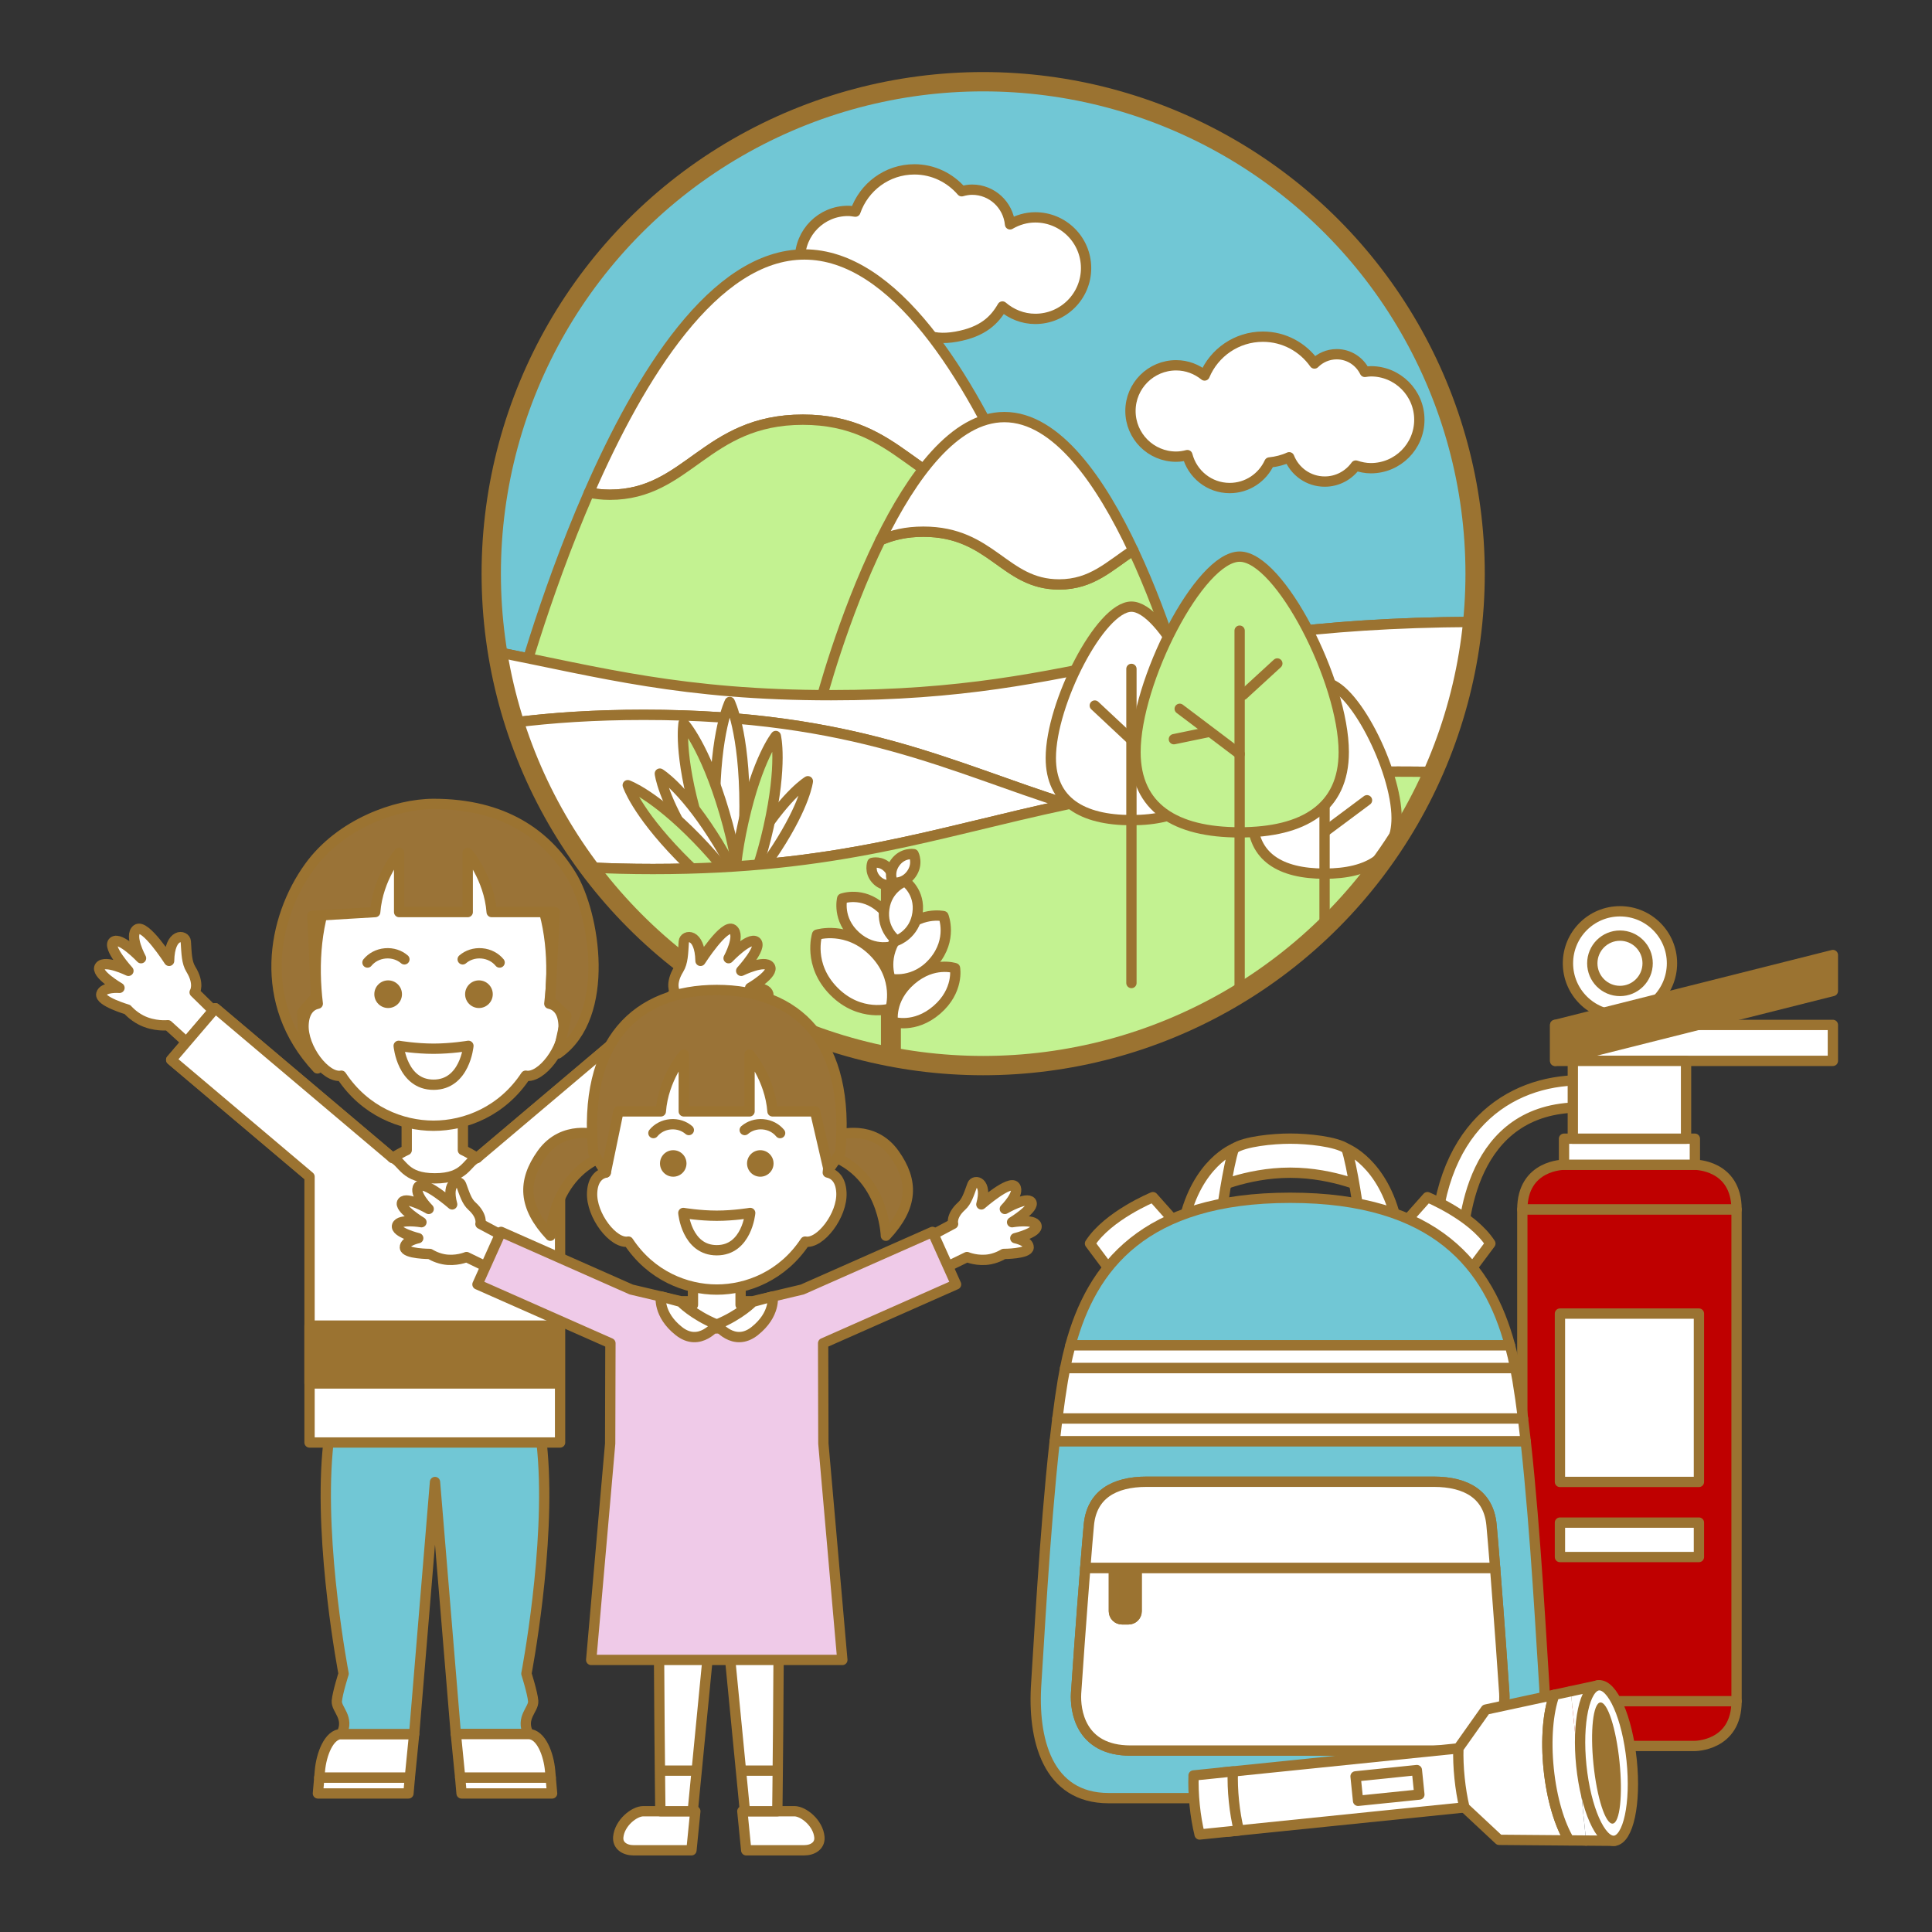 <?xml version="1.0" encoding="UTF-8"?><svg xmlns="http://www.w3.org/2000/svg" xmlns:xlink="http://www.w3.org/1999/xlink" viewBox="0 0 375 375"><rect x="0" y="0" width="375" height="375" fill="#333333" stroke="none"/><defs><style>.cls-1{clip-path:url(#clippath);}.cls-2,.cls-3{fill:none;}.cls-2,.cls-4{stroke-width:0px;}.cls-5{fill:#9a7337;}.cls-5,.cls-6,.cls-3,.cls-7,.cls-8,.cls-9,.cls-10,.cls-11,.cls-12{stroke:#9b7331;stroke-linecap:round;stroke-linejoin:round;}.cls-5,.cls-6,.cls-7,.cls-8,.cls-9,.cls-10,.cls-11{stroke-width:2px;}.cls-6,.cls-4{fill:#9b7331;}.cls-3{stroke-width:3.75px;}.cls-7{fill:#bf0000;}.cls-8{fill:#c3f291;}.cls-9{fill:#efcae8;}.cls-10,.cls-12{fill:#fff;}.cls-11{fill:#71c7d5;}.cls-12{stroke-width:3.146px;}</style><clipPath id="clippath"><rect class="cls-2" y="-465.159" width="375" height="375"/></clipPath></defs><g id="_レイヤー_1"><path class="cls-11" d="M285.856,120.714c.3-3.083.463-6.206.463-9.368,0-52.735-42.75-95.485-95.485-95.485s-95.485,42.75-95.485,95.485c0,5.185.427,10.267,1.222,15.228,19.864,3.92,36.054,8.361,64.755,8.361,50.79,0,62.404-13.905,124.53-14.221Z"/><path class="cls-10" d="M200.955,42.189c-1.796,0-3.458.516-4.907,1.356-.36-3.77-3.499-6.73-7.363-6.73-.705,0-1.372.129-2.018.312-2.234-2.584-5.496-4.253-9.179-4.253-5.327,0-9.808,3.441-11.462,8.206-.471-.073-.944-.145-1.435-.145-5.144,0-9.316,4.17-9.316,9.315s4.172,9.315,9.316,9.315c3.026,0,2.41-.437,4.11-2.673,0,2.436,7.259,3.73,7.638,3.695.886,3.857,3.999,5.693,9.247,4.763,5.249-.93,7.485-3.257,8.986-5.86,1.724,1.478,3.934,2.404,6.384,2.404,5.441,0,9.852-4.411,9.852-9.852s-4.411-9.852-9.852-9.852Z"/><path class="cls-10" d="M155.84,81.462c-18.944,0-22.284,14.566-37.485,14.566-1.456,0-2.776-.168-4.038-.41,9.864-22.616,24.337-46.225,41.805-46.225,17.445,0,31.9,23.542,41.764,46.127-1.411.309-2.905.508-4.564.508-15.201,0-18.539-14.566-37.483-14.566Z"/><path class="cls-8" d="M118.356,96.028c15.201,0,18.541-14.566,37.485-14.566,18.944,0,22.282,14.566,37.483,14.566,1.658,0,3.153-.199,4.564-.508,9.093,20.821,14.287,40.829,14.287,40.829h-112.101s5.177-19.946,14.244-40.731c1.262.242,2.582.41,4.038.41Z"/><path class="cls-8" d="M205.573,113.439c6.404,0,9.822-3.671,14.391-6.618,6.777,14.431,10.694,29.528,10.694,29.528h-71.414s4.284-16.505,11.644-31.498c2.284-.986,4.955-1.651,8.339-1.651,13.314,0,15.662,10.238,26.346,10.238Z"/><path class="cls-10" d="M194.951,80.954c10.207,0,18.808,12.655,25.012,25.867-4.57,2.947-7.987,6.618-14.391,6.618-10.684,0-13.032-10.238-26.346-10.238-3.385,0-6.056.665-8.339,1.651,6.12-12.471,14.366-23.898,24.064-23.898Z"/><path class="cls-10" d="M207.253,156.104c16.414-3.483,35.699-6.33,64.045-6.33,2.37,0,4.673.021,6.92.059,3.996-9.058,6.637-18.845,7.638-29.119-62.125.315-73.74,14.221-124.53,14.221-28.701,0-44.891-4.441-64.755-8.361.749,4.675,1.835,9.237,3.237,13.659,7.411-.931,15.681-1.485,25.153-1.485,41.168,0,59.85,10.369,82.291,17.356Z"/><path class="cls-10" d="M207.253,156.104c-22.441-6.987-41.124-17.356-82.291-17.356-9.472,0-17.743.554-25.153,1.485,3.244,10.233,8.159,19.722,14.436,28.139,3.937.198,8.084.307,12.494.307,35.878,0,54.624-7.08,80.515-12.575Z"/><path class="cls-10" d="M141.643,136.253s-2.872,5.719-2.872,20.267,2.872,20.267,2.872,20.267c0,0,2.872-5.719,2.872-20.267s-2.872-20.267-2.872-20.267Z"/><path class="cls-8" d="M132.688,140.331s-1.068,5.89,2.771,18.945c3.84,13.055,7.927,17.429,7.927,17.429,0,0,1.068-5.89-2.771-18.945-3.84-13.055-7.927-17.429-7.927-17.429Z"/><path class="cls-10" d="M128.075,150.156s.521,4.867,6.544,14.22c6.023,9.353,10.238,11.841,10.238,11.841,0,0-.521-4.867-6.544-14.22-6.023-9.353-10.238-11.841-10.238-11.841Z"/><path class="cls-10" d="M156.806,151.639s-3.875,2.266-9.434,10.823c-5.559,8.557-6.055,13.019-6.055,13.019,0,0,3.875-2.266,9.434-10.823s6.055-13.019,6.055-13.019Z"/><path class="cls-8" d="M121.844,152.403s1.606,5.084,10.053,13.771,13.484,10.435,13.484,10.435c0,0-1.606-5.084-10.053-13.771-8.448-8.688-13.484-10.435-13.484-10.435Z"/><path class="cls-8" d="M150.584,142.855s-3.521,4.301-6.285,16.629c-2.764,12.328-1.417,17.72-1.417,17.72,0,0,3.521-4.301,6.285-16.629,2.764-12.328,1.417-17.72,1.417-17.72Z"/><path class="cls-10" d="M266.087,72.067c-.401,0-.783.07-1.171.119-.99-2.025-3.05-3.432-5.457-3.432-1.691,0-3.219.69-4.323,1.803-2.222-3.141-5.866-5.207-10.007-5.207-5.097,0-9.465,3.109-11.318,7.532-1.519-1.22-3.422-1.979-5.522-1.979-4.897,0-8.867,3.97-8.867,8.867s3.97,8.867,8.867,8.867c.758,0,1.478-.123,2.18-.301.946,3.669,4.247,6.392,8.212,6.392,3.429,0,6.367-2.041,7.713-4.964,1.354-.141,2.644-.466,3.832-1.01,1.086,2.76,3.76,4.721,6.906,4.721,2.487,0,4.677-1.234,6.025-3.11.929.306,1.901.512,2.931.512,5.194,0,9.405-4.211,9.405-9.405s-4.211-9.405-9.405-9.405Z"/><path class="cls-8" d="M271.299,149.774c-28.346,0-47.631,2.847-64.045,6.33-25.891,5.495-44.637,12.575-80.515,12.575-4.41,0-8.557-.109-12.494-.307,17.408,23.342,45.232,38.459,76.589,38.459,34.954,0,65.506-18.792,82.145-46.814,1.944-3.273,3.691-6.674,5.24-10.185-2.247-.039-4.55-.059-6.92-.059Z"/><path class="cls-10" d="M219.61,117.751c-6.032,0-15.649,18.796-15.649,29.374,0,8.393,6.032,12.064,15.649,12.064s15.649-3.672,15.649-12.064c0-10.578-9.616-29.374-15.649-29.374Z"/><line class="cls-10" x1="219.61" y1="190.804" x2="219.61" y2="129.832"/><path class="cls-10" d="M257.096,132.542c-5.391,0-13.986,16.799-13.986,26.252,0,7.501,5.391,10.782,13.986,10.782s13.986-3.282,13.986-10.782c0-9.454-8.594-26.252-13.986-26.252Z"/><line class="cls-10" x1="257.096" y1="179.278" x2="257.096" y2="156.705"/><line class="cls-10" x1="219.497" y1="143.495" x2="212.496" y2="136.946"/><path class="cls-8" d="M240.611,108.041c-7.79,0-20.211,24.276-20.211,37.938,0,10.839,7.791,15.582,20.211,15.582s20.211-4.742,20.211-15.582c0-13.662-12.42-37.938-20.211-37.938Z"/><line class="cls-10" x1="240.611" y1="192.335" x2="240.611" y2="122.412"/><line class="cls-10" x1="241.278" y1="134.88" x2="247.929" y2="128.778"/><line class="cls-10" x1="240.611" y1="146.358" x2="228.981" y2="137.579"/><line class="cls-10" x1="234.401" y1="142.122" x2="227.852" y2="143.477"/><line class="cls-10" x1="257.283" y1="161.332" x2="265.336" y2="155.329"/><polygon class="cls-10" points="173.86 204.838 171.993 203.936 171.993 170.708 173.86 170.708 173.86 204.838"/><path class="cls-10" d="M158.596,181.416s-1.845,5.858,3.272,11.007c5.118,5.149,10.987,3.339,10.987,3.339,0,0,1.845-5.858-3.272-11.007-5.118-5.149-10.987-3.339-10.987-3.339Z"/><path class="cls-10" d="M163.467,174.409s-1.023,4.031,2.633,7.316c3.657,3.285,7.555,1.837,7.555,1.837,0,0,1.023-4.031-2.633-7.316-3.657-3.285-7.555-1.837-7.555-1.837Z"/><path class="cls-10" d="M185.37,187.919s-4.197-1.421-8.526,2.316c-4.329,3.737-3.537,8.096-3.537,8.096,0,0,4.197,1.421,8.526-2.316,4.329-3.737,3.537-8.096,3.537-8.096Z"/><path class="cls-10" d="M183.128,177.819s-4.724-1.049-8.416,3.318c-3.692,4.367-1.872,8.851-1.872,8.851,0,0,4.724,1.049,8.416-3.318,3.692-4.367,1.872-8.851,1.872-8.851Z"/><path class="cls-10" d="M175.681,171.051s-3.456,1.168-4.044,5.305c-.588,4.137,2.405,6.222,2.405,6.222,0,0,3.456-1.168,4.044-5.305.588-4.137-2.405-6.222-2.405-6.222Z"/><path class="cls-10" d="M169.318,167.483s-.647,1.681.738,3.209c1.385,1.529,3.121,1.05,3.121,1.05,0,0,.647-1.681-.738-3.209s-3.121-1.05-3.121-1.05Z"/><path class="cls-10" d="M177.335,165.784s-2.122-.349-3.574,1.64c-1.452,1.99-.472,3.904-.472,3.904,0,0,2.122.349,3.574-1.64,1.452-1.99.472-3.904.472-3.904Z"/><circle class="cls-3" cx="190.834" cy="111.346" r="95.485"/><path class="cls-7" d="M328.908,226.076s8.156-.067,8.156,8.691h-41.582c0-8.758,8.156-8.691,8.156-8.691h25.27Z"/><path class="cls-7" d="M303.638,338.889s-8.156.067-8.156-8.691h41.582c0,8.758-8.156,8.691-8.156,8.691h-25.27Z"/><rect class="cls-7" x="295.482" y="234.766" width="41.582" height="95.432"/><rect class="cls-10" x="302.784" y="295.536" width="26.978" height="6.681"/><rect class="cls-10" x="302.784" y="254.965" width="26.978" height="32.676"/><rect class="cls-10" x="303.572" y="221.023" width="25.402" height="5.053"/><circle class="cls-10" cx="314.435" cy="186.975" r="10.095"/><circle class="cls-10" cx="314.435" cy="186.975" r="5.371"/><rect class="cls-10" x="301.858" y="198.936" width="53.902" height="6.979"/><polygon class="cls-6" points="355.76 192.35 301.858 205.915 301.858 198.936 355.76 185.371 355.76 192.35"/><path class="cls-10" d="M288.496,310.936c-1.455,0-2.635-1.18-2.635-2.635,0-25.281-2.011-31.172-3.955-36.869-1.77-5.187-3.441-10.086-3.441-27.229,0-25.451,14.605-34.519,28.273-34.519,1.455,0,2.635,1.18,2.635,2.635s-1.18,2.635-2.635,2.635c-21.345,0-23.004,22.388-23.004,29.25,0,16.268,1.535,20.766,3.159,25.527,2.083,6.104,4.236,12.417,4.236,38.571,0,1.455-1.18,2.635-2.635,2.635Z"/><rect class="cls-10" x="305.284" y="205.915" width="21.978" height="15.107"/><rect class="cls-6" x="284.223" y="304.686" width="8.711" height="21.037"/><path class="cls-10" d="M230.49,239.901l-6.706-7.533s-8.727,3.583-12.217,9.002l5.695,7.624"/><path class="cls-10" d="M270.357,239.901l6.706-7.533s8.727,3.583,12.217,9.002l-5.695,7.624"/><path class="cls-10" d="M239.509,222.937c2.061-1.378,7.48-1.929,10.915-1.929,3.435,0,8.854.551,10.914,1.929,2.061,1.378,4.656,8.084,4.656,8.084,0,0-6.87-3.399-15.57-3.399s-15.57,3.399-15.57,3.399c0,0,2.595-6.706,4.656-8.084Z"/><path class="cls-10" d="M263.91,236.441s-1.47-10.472-2.572-13.503c0,0,7.165,2.756,9.737,14.238l-7.165-.735Z"/><path class="cls-10" d="M236.937,236.441s1.47-10.472,2.572-13.503c0,0-7.165,2.756-9.737,14.238l7.165-.735Z"/><path class="cls-11" d="M250.423,232.489c28.439,0,38.562,13.455,42.662,28.646h-85.325c4.101-15.191,14.223-28.646,42.662-28.646Z"/><path class="cls-11" d="M296.132,279.731h-91.417c-1.987,17.937-3.142,40.815-3.568,46.806-.792,11.137,2.177,22.481,14.051,22.481h35.226s19.196,0,35.226,0c11.874,0,14.843-11.344,14.051-22.481-.426-5.992-1.581-28.87-3.568-46.806ZM281.416,339.784h-61.986c-9.829,0-10.748-7.9-10.564-11.115.134-2.341,1.047-15.005,1.782-24.343.274-3.486.524-6.511.699-8.359.545-5.761,4.777-8.359,11.207-8.359h55.739c6.43,0,10.662,2.598,11.207,8.359.175,1.848.425,4.874.699,8.359.735,9.338,1.648,22.002,1.782,24.343.184,3.215-.735,11.115-10.564,11.115Z"/><path class="cls-10" d="M281.416,339.784h-61.986c-9.829,0-10.748-7.9-10.564-11.115.134-2.341,1.047-15.005,1.782-24.343h5.56v8.418c0,.869.704,1.573,1.573,1.573h1.263c.869,0,1.573-.704,1.573-1.573v-8.418h69.581c.735,9.338,1.648,22.002,1.782,24.343.184,3.215-.735,11.115-10.564,11.115Z"/><path class="cls-6" d="M220.617,312.743c0,.869-.704,1.573-1.573,1.573h-1.263c-.869,0-1.573-.704-1.573-1.573v-8.418h4.409v8.418Z"/><path class="cls-10" d="M216.208,304.325h-5.56c.274-3.486.524-6.511.699-8.359.545-5.761,4.777-8.359,11.207-8.359h55.739c6.43,0,10.662,2.598,11.207,8.359.175,1.848.425,4.874.699,8.359h-69.581s-4.409,0-4.409,0Z"/><path class="cls-10" d="M295.613,275.32c.179,1.426.352,2.903.519,4.412h-91.417c.167-1.509.34-2.986.519-4.412h90.379Z"/><path class="cls-10" d="M206.738,265.546c.293-1.48.63-2.954,1.023-4.412h85.325c.394,1.458.73,2.932,1.023,4.412h-87.372Z"/><path class="cls-10" d="M294.555,267.963c.374,2.232.726,4.712,1.058,7.357h-90.379c.332-2.645.684-5.125,1.058-7.357.135-.807.286-1.613.446-2.417h87.372c.16.805.311,1.611.446,2.417Z"/><rect class="cls-10" x="237.69" y="341.608" width="47.314" height="11.521" transform="translate(-34.001 28.407) rotate(-5.842)"/><rect class="cls-10" x="263.328" y="344.167" width="11.96" height="4.774" transform="translate(-33.877 29.213) rotate(-5.842)"/><polyline class="cls-10" points="304.888 328.273 310.276 327.112 313.365 357.295 307.853 357.25"/><path class="cls-10" d="M283.068,339.405l-.005-.049.008-.011,3.401-4.805,1.921-2.713,13.305-2.866c-1.213,3.385-1.691,8.608-1.1,14.392.592,5.784,2.118,10.801,3.991,13.871l-13.609-.112-2.43-2.268-4.304-4.017-.01-.009-.005-.049c-.395-1.662-.72-3.584-.931-5.646s-.282-4.01-.232-5.717Z"/><path class="cls-10" d="M240.469,355.295l-.01-.009-.005-.049c-.407-1.658-.739-3.576-.95-5.634s-.274-4.004-.211-5.71l-.005-.049.008-.011-7.622.78-.008.011.005.049c-.063,1.706,0,3.652.211,5.71s.543,3.977.95,5.634l.005.049.01.009,7.622-.78Z"/><path class="cls-10" d="M307.853,357.25l-3.264-.027c-1.873-3.069-3.4-8.087-3.991-13.871-.592-5.784-.113-11.006,1.1-14.392l3.191-.687"/><ellipse class="cls-10" cx="311.821" cy="342.204" rx="4.913" ry="15.17" transform="translate(-33.213 33.518) rotate(-5.842)"/><ellipse class="cls-4" cx="311.821" cy="342.204" rx="2.538" ry="11.817" transform="translate(-33.213 33.518) rotate(-5.842)"/><path class="cls-10" d="M37.78,192.605s1.043-1.585-.727-4.467c-.82-1.335-.833-2.993-.989-5.387-.085-1.295-3.129-1.85-3.241,3.753,0,0-4.659-7.287-6.256-6.104s.807,5.587.807,5.587c0,0-4.013-4.23-5.343-3.208-1.33,1.022,2.896,5.66,2.896,5.66,0,0-4.563-2.227-5.552-.855-.99,1.371,3.816,4.157,3.816,4.157,0,0-3.159-.258-3.528,1.178s5.064,3.03,5.064,3.03c0,0,1.016,1.196,2.639,2.034,2.553,1.318,5.224,1.014,5.224,1.014l4.046,3.675,5.323-5.976-4.178-4.091Z"/><polygon class="cls-10" points="61.707 348.106 79.281 348.106 79.551 345.016 61.977 345.016 61.707 348.106"/><path class="cls-10" d="M62.095,343.671l-.118,1.345h17.574l.837-8.436h-14.098c-2.479,0-3.926,4.024-4.194,7.091Z"/><path class="cls-11" d="M102.176,324.858s4.736-24.589,3.124-43.016c-.831-9.491-1.948-16.284-1.948-16.284h-37.837s-1.116,6.793-1.947,16.284c-1.612,18.427,3.124,43.016,3.124,43.016,0,0-1.173,3.675-1.315,5.308-.143,1.633,2.542,3.208.912,6.414h14.099l4.046-48.924,4.046,48.924h14.099c-1.63-3.206,1.055-4.781.912-6.414-.143-1.633-1.315-5.308-1.315-5.308Z"/><polygon class="cls-10" points="107.162 348.106 89.588 348.106 89.318 345.016 106.891 345.016 107.162 348.106"/><path class="cls-10" d="M106.774,343.671l.118,1.345h-17.574s-.837-8.436-.837-8.436h14.098c2.479,0,3.926,4.024,4.194,7.091Z"/><polygon class="cls-10" points="76.179 224.747 41.797 195.695 33.23 205.71 67.612 234.763 76.179 224.747"/><path class="cls-10" d="M131.011,192.605s-1.043-1.585.727-4.467c.82-1.335.833-2.993.989-5.387.085-1.295,3.129-1.85,3.241,3.753,0,0,4.659-7.287,6.256-6.104,1.597,1.183-.807,5.587-.807,5.587,0,0,4.013-4.23,5.343-3.208,1.33,1.022-2.896,5.66-2.896,5.66,0,0,4.563-2.227,5.552-.855.99,1.371-3.816,4.157-3.816,4.157,0,0,3.159-.258,3.528,1.178.369,1.436-5.064,3.03-5.064,3.03,0,0-1.016,1.196-2.639,2.034-2.553,1.318-5.224,1.014-5.224,1.014l-4.046,3.675-5.323-5.976,4.178-4.091Z"/><polygon class="cls-10" points="92.612 224.747 126.994 195.695 135.561 205.71 101.179 234.763 92.612 224.747"/><polygon class="cls-10" points="92.612 224.747 76.179 224.747 41.797 195.695 33.23 205.71 60.08 228.398 60.08 279.986 108.711 279.986 108.711 229.353 135.561 205.71 126.994 195.695 92.612 224.747"/><path class="cls-10" d="M92.612,224.747c-2.152-1.277-2.764-1.514-2.764-1.514v-11.238h-10.905v11.238s-.613.236-2.764,1.514c2.095.805,2.201,3.969,8.217,3.969s6.122-3.163,8.217-3.969Z"/><rect class="cls-6" x="60.08" y="257.303" width="48.198" height="11.223"/><path class="cls-10" d="M83.771,160.205c.13,0,.251.011.38.012.129-.002.25-.012.38-.012h-.76Z"/><path class="cls-10" d="M106.623,194.814c1.87-15.38-2.233-34.357-22.472-34.596-20.239.24-24.342,19.216-22.472,34.596-1.306.271-2.621,1.344-2.76,4.042-.236,4.58,4.312,10.512,7.338,9.935,4.551,6.895,11.67,9.712,17.893,9.712s13.342-2.816,17.894-9.712c3.026.577,7.574-5.355,7.338-9.935-.139-2.698-1.454-3.771-2.76-4.042Z"/><circle class="cls-4" cx="75.339" cy="192.972" r="2.684"/><circle class="cls-4" cx="92.962" cy="192.972" r="2.684"/><path class="cls-10" d="M71.326,186.827c.798-.977,2.03-1.656,3.458-1.779,1.428-.123,2.758.335,3.711,1.161"/><path class="cls-10" d="M96.975,186.827c-.798-.977-2.03-1.656-3.458-1.779-1.428-.123-2.758.335-3.711,1.161"/><path class="cls-10" d="M84.151,203.554c-3.457,0-6.767-.558-6.767-.558,0,0,.667,7.547,6.767,7.547s6.767-7.547,6.767-7.547c0,0-3.31.558-6.767.558Z"/><path class="cls-5" d="M84.151,156.039c-7.306,0-18.086,3.873-24.107,12.207-7.219,9.994-10.274,26.438,1.571,39.133l-2.683-5.31-.276-5.593,2.697-3.026-.726-15.689,12.2-.728c.5-6.664,4.645-11.495,4.645-11.495v11.495h13.315v-11.495s4.146,4.831,4.646,11.495h12.248l-.892,17.205,3.133,2.948-1.607,7.296h0c10.393-7.309,7.101-27.238,2.574-34.598-4.89-7.949-13.112-13.846-26.737-13.846Z"/><path class="cls-10" d="M120.002,356.594c.241-2.757,3.093-5.038,4.858-5.038h10.102l-.752,7.583h-11.246c-1.72,0-3.099-.932-2.961-2.545Z"/><path class="cls-10" d="M127.854,299.579c0,26.655.32,51.978.32,51.978h6.288l3.724-38.339"/><path class="cls-10" d="M159.048,356.594c-.241-2.757-3.093-5.038-4.858-5.038h-10.102s.752,7.583.752,7.583h11.246c1.72,0,3.099-.932,2.961-2.545Z"/><path class="cls-10" d="M151.196,299.579c0,26.655-.32,51.978-.32,51.978h-6.288s-3.724-38.339-3.724-38.339"/><path class="cls-10" d="M93.254,237.555s.471-1.539-1.657-3.461c-.986-.891-1.391-2.236-2.089-4.147-.378-1.033-2.987-.76-1.742,3.826,0,0-5.527-4.818-6.545-3.475-1.018,1.343,1.988,4.353,1.988,4.353,0,0-4.273-2.485-5.112-1.337-.838,1.149,3.705,3.915,3.705,3.915,0,0-4.243-.724-4.721.628s4.095,2.473,4.095,2.473c0,0-2.632.543-2.59,1.799s4.842,1.259,4.842,1.259c0,0,1.112.731,2.632,1.026,2.391.464,4.492-.42,4.492-.42l4.168,2.025,2.906-6.131-4.374-2.333Z"/><path class="cls-10" d="M184.994,237.555s-.471-1.539,1.657-3.461c.986-.891,1.391-2.236,2.089-4.147.378-1.033,2.987-.76,1.742,3.826,0,0,5.527-4.818,6.545-3.475,1.018,1.343-1.988,4.353-1.988,4.353,0,0,4.273-2.485,5.112-1.337.838,1.149-3.705,3.915-3.705,3.915,0,0,4.243-.724,4.721.628s-4.095,2.473-4.095,2.473c0,0,2.632.543,2.59,1.799-.042,1.256-4.842,1.259-4.842,1.259,0,0-1.112.731-2.632,1.026-2.391.464-4.492-.42-4.492-.42l-4.168,2.025-2.906-6.131,4.374-2.333Z"/><polygon class="cls-9" points="159.768 260.72 185.572 249.302 180.989 239.111 155.709 250.297 146.09 252.574 132.158 252.574 122.538 250.297 97.259 239.111 92.676 249.302 118.481 260.72 118.431 280.207 114.751 322.195 163.497 322.195 159.816 280.207 159.768 260.72"/><path class="cls-10" d="M146.09,254.554c-1.824-1.083-2.344-1.283-2.344-1.283v-9.527h-9.245v9.527s-.519.2-2.344,1.283c1.776.683,4.24,3.295,6.966,3.295s5.191-2.613,6.966-3.295Z"/><path class="cls-10" d="M132.138,252.69s2.387,2.515,6.986,4.406c0,0-3.292,4.494-7.364,1.261-4.072-3.232-3.484-6.717-3.484-6.717l3.862,1.049Z"/><path class="cls-10" d="M146.11,252.69s-2.387,2.515-6.986,4.406c0,0,3.292,4.494,7.364,1.261,4.072-3.232,3.484-6.717,3.484-6.717l-3.862,1.049Z"/><line class="cls-10" x1="128.186" y1="343.678" x2="135.083" y2="343.678"/><line class="cls-10" x1="143.938" y1="343.678" x2="150.834" y2="343.678"/><path class="cls-5" d="M162.814,220.281s6.652-2.116,10.783,3.683c3.787,5.316,3.643,10.227-1.648,15.89,0,0-.37-12.995-12.354-16.114"/><path class="cls-5" d="M115.955,220.281s-6.652-2.116-10.783,3.683c-3.787,5.316-3.643,10.227,1.648,15.89,0,0,.37-12.995,12.354-16.114"/><path class="cls-10" d="M138.76,194.407c.125,0,.241.01.364.012.124-.001.24-.012.365-.012h-.729Z"/><path class="cls-10" d="M160.671,227.591c1.793-14.747-2.141-32.942-21.547-33.172-19.406.23-23.34,18.425-21.546,33.172-1.252.26-2.513,1.288-2.646,3.876-.226,4.391,4.135,10.079,7.036,9.526,4.364,6.611,11.19,9.312,17.157,9.312s12.793-2.7,17.157-9.312c2.901.554,7.262-5.134,7.036-9.526-.133-2.587-1.394-3.616-2.646-3.876Z"/><circle class="cls-4" cx="130.675" cy="225.825" r="2.573"/><circle class="cls-4" cx="147.573" cy="225.825" r="2.573"/><path class="cls-10" d="M126.828,219.932c.765-.937,1.946-1.588,3.315-1.706,1.369-.118,2.644.321,3.558,1.113"/><path class="cls-10" d="M151.42,219.932c-.765-.937-1.946-1.588-3.315-1.706-1.369-.118-2.644.321-3.558,1.113"/><path class="cls-10" d="M139.124,235.97c-3.314,0-6.488-.535-6.488-.535,0,0,.64,7.236,6.488,7.236s6.488-7.236,6.488-7.236c0,0-3.173.535-6.488.535Z"/><path class="cls-5" d="M139.124,192.152c-15.405,0-26.079,9.745-23.95,31.675l2.404,3.763,2.46-11.871h8.229c.479-6.389,4.454-11.022,4.454-11.022v11.022h12.766v-11.022s3.975,4.632,4.455,11.022h8.268l2.62,11.32,2.245-3.212c2.128-21.93-8.546-31.675-23.95-31.675Z"/></g><g id="Isolation_Mode"><g class="cls-1"><path class="cls-12" d="M94.411,41.161h39.345v-189.928h-47.999s-1.126,15.214-1.126,36.471c0,41.269,8.439,127.204,8.439,127.204,0,0-3.918,7.836-3.918,11.493s8.165,7.581,5.258,14.761Z"/><path class="cls-12" d="M173.101,41.161h-39.345v-189.928h47.999s1.126,15.214,1.126,36.471c0,41.269-8.439,127.204-8.439,127.204,0,0,3.918,7.836,3.918,11.493,0,3.657-8.165,7.581-5.258,14.761Z"/><rect class="cls-12" x="84.712" y="62.579" width="49.043" height="6.919"/><path class="cls-12" d="M84.712,59.566v3.013h49.043v-21.418h-39.345c-6.917,0-9.698,11.536-9.698,18.405Z"/><rect class="cls-12" x="133.756" y="62.579" width="49.043" height="6.919" transform="translate(316.555 132.077) rotate(-180)"/><path class="cls-12" d="M182.799,59.566v3.013h-49.043v-21.418h39.345c6.917,0,9.698,11.536,9.698,18.405Z"/></g></g></svg>